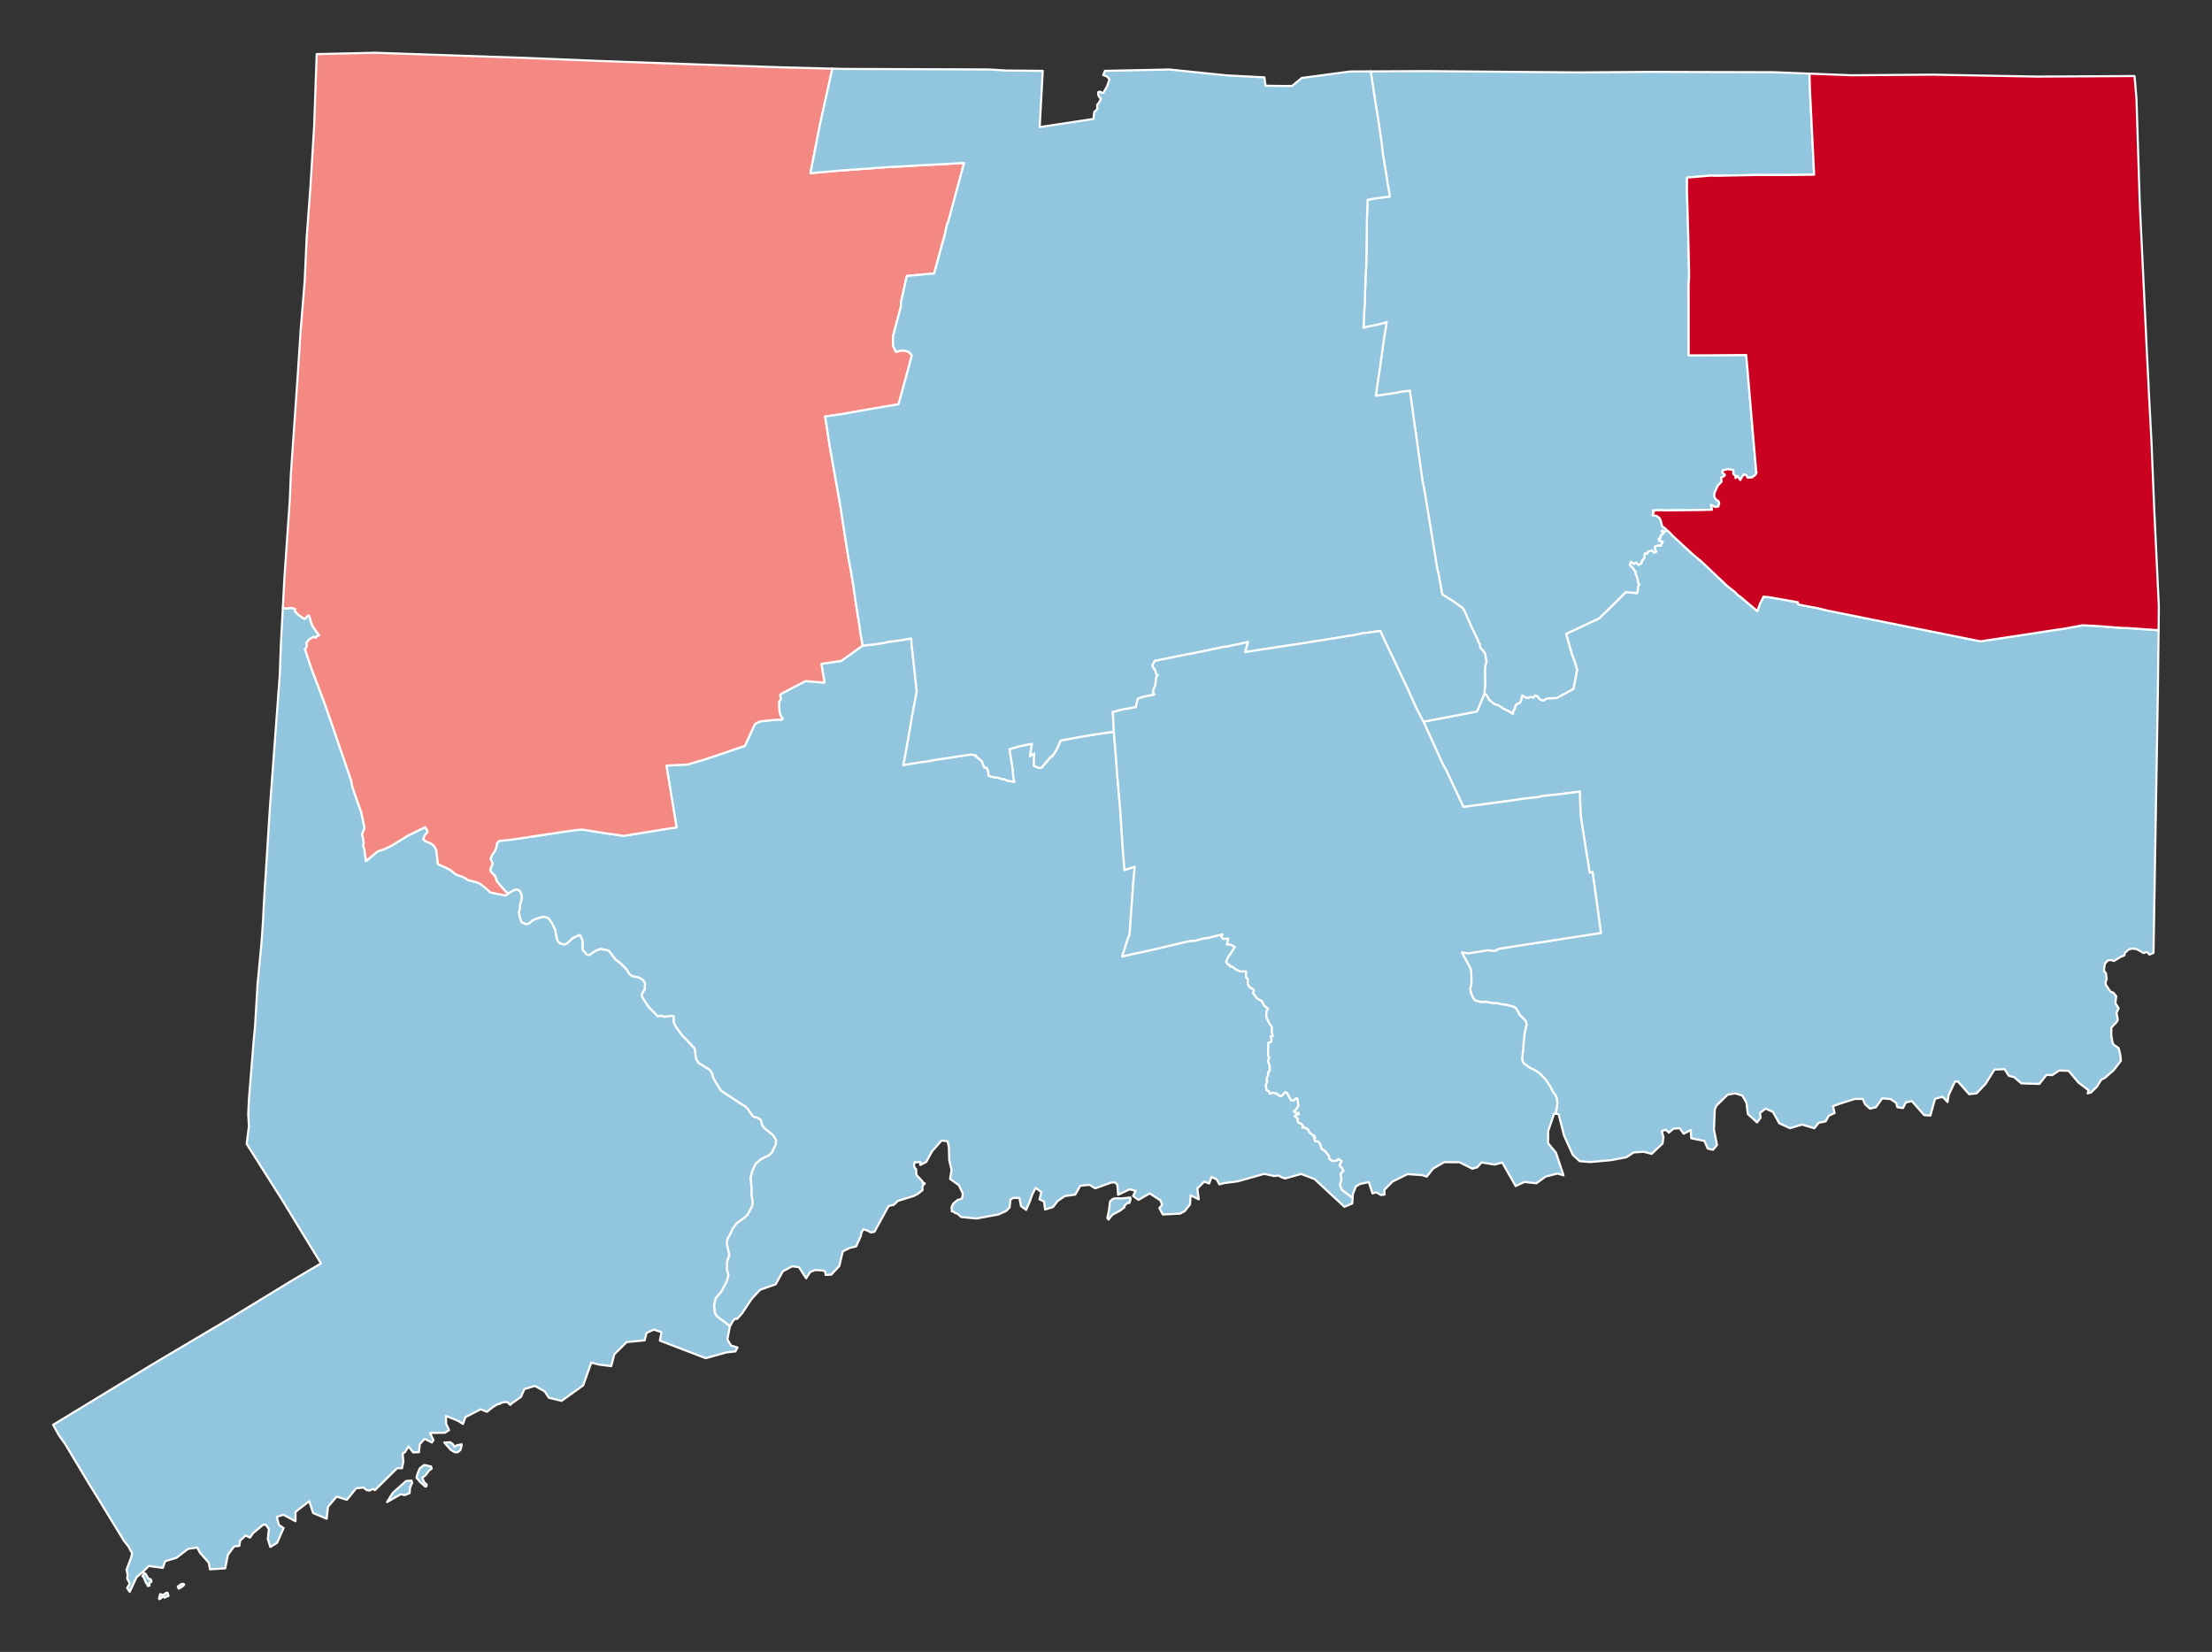 <?xml version="1.0" encoding="UTF-8" standalone="no"?>
<svg
   id="svg131"
   version="1.2"
   viewBox="0 0 2480 1852"
   width="209.973mm"
   height="156.803mm"
   sodipodi:docname="Connecticut County Flips 2016.svg"
   inkscape:version="1.2 (dc2aedaf03, 2022-05-15)"
   xmlns:inkscape="http://www.inkscape.org/namespaces/inkscape"
   xmlns:sodipodi="http://sodipodi.sourceforge.net/DTD/sodipodi-0.dtd"
   xmlns="http://www.w3.org/2000/svg"
   xmlns:svg="http://www.w3.org/2000/svg"
   xmlns:rdf="http://www.w3.org/1999/02/22-rdf-syntax-ns#"
   xmlns:cc="http://creativecommons.org/ns#"
   xmlns:dc="http://purl.org/dc/elements/1.1/">
  <rect x="0" y="0" width="2480" height="1852" fill="#333333" stroke="none"/>
  <sodipodi:namedview
     id="namedview2293"
     pagecolor="#ffffff"
     bordercolor="#000000"
     borderopacity="0.25"
     inkscape:showpageshadow="2"
     inkscape:pageopacity="0.0"
     inkscape:pagecheckerboard="0"
     inkscape:deskcolor="#d1d1d1"
     inkscape:document-units="mm"
     showgrid="false"
     inkscape:zoom="0.87236589"
     inkscape:cx="422.98765"
     inkscape:cy="296.32062"
     inkscape:window-width="1920"
     inkscape:window-height="991"
     inkscape:window-x="-9"
     inkscape:window-y="-9"
     inkscape:window-maximized="1"
     inkscape:current-layer="Map 1: cb_2017_us_county_500k" />
  <defs
     id="defs2" />
  <defs
     id="defs15" />
  <defs
     id="defs38" />
  <g
     stroke="black"
     fill-rule="evenodd"
     fill="none"
     id="Map 1: cb_2017_us_county_500k"
     stroke-linejoin="bevel"
     stroke-width="1"
     stroke-linecap="square"
     style="fill-opacity:1;fill:#7996e2">
    <path
       d="m 1021.57,715.83 -11.237,1.825 -15.125,2.112 -4.517,1.08 -8.765,1.367 -14.703,1.538 -24.097,17.151 -22.26,3.308 3.528,21.051 -19.617,-1.587 -1.678,-0.098 -17.23,8.905 -9.296,4.907 -1.99,1.538 0.897,4.98 -2.124,3.101 0.427,9.955 1.147,4.95 2.49,3.687 -0.708,1.099 -7.538,0.287 -16.559,1.703 -3.058,1.221 -3.168,1.819 -2.643,5.695 -1.941,4.083 -3.198,7.111 -3.558,7.654 -1.819,0.488 -5.682,2.002 -37.128,12.573 -1.385,0.391 -0.8,0.226 -17.206,5.072 -23.895,1.257 2.667,16.199 8.423,51.495 0.293,1.581 -18.103,2.832 -41.168,6.689 -3.223,-0.439 -1.416,-0.33 -14.276,-1.935 -27.429,-4.358 -8.905,0.751 -3.29,0.598 -2.686,0.226 -65.039,9.827 -13.379,1.331 -2.417,2.551 -0.848,5.182 -1.868,4.071 -2.911,4.211 -1.617,4.218 2.399,5.078 -2.387,5.835 -0.25,1.764 0.72,1.685 4.626,4.968 2.148,6.085 9.918,11.444 2.808,1.807 6.628,-3.784 2.765,-0.47 2.631,0.946 1.233,1.19 1.624,4.022 -0.055,4.633 -1.843,6.458 -0.025,3.809 -1.129,4.102 0.885,5.548 2.039,5.768 5.438,2.515 3.265,-1.227 4.218,-3.577 5.609,-2.112 6.018,-1.666 5.554,1.599 4.218,5.884 3.369,7.159 2.094,10.974 1.55,2.795 2.753,1.8 3.735,1.019 2.747,-0.861 7.007,-6.354 3.912,-2.008 3.314,-1.453 1.123,0.549 2.441,5.64 0.085,10.095 4.742,5.798 1.996,0.098 1.05,0.061 7.233,-4.828 3.9,-1.147 0.354,-0.781 6.854,1.172 3.198,0.806 7.825,10.187 5.066,3.601 7.495,7.666 2.203,4.205 3.668,2.911 7.928,1.758 4.517,2.74 2.087,3.717 -0.592,6.647 -2.673,4.218 -0.476,3.729 5.743,9.027 2.57,3.394 9.558,9.717 0.842,0.244 1.489,-0.824 5.963,1.202 6.464,-1.08 3.174,0.726 -0.195,6.012 2.179,4.834 7.477,10.504 4.157,4.041 9.778,10.467 1.764,11.841 2.582,4.37 12.103,7.41 1.843,2.094 1.379,2.582 0.836,3.729 2.454,4.688 6.262,10.187 1.227,0.964 21.906,14.496 4.419,2.557 2.82,2.832 5.231,7.623 1.74,1.343 3.918,0.971 3.796,2.405 1.611,6.311 2.826,3.394 9.186,7.41 3.442,5.499 -0.226,4.364 -4.236,9.259 -3.046,3.088 -5.121,2.521 -4.144,2.045 -3.259,2.673 -2.71,2.203 -3.754,7.959 -2.209,7.88 1.178,10.425 -0.092,8.423 1.379,8.899 -0.714,4.547 -4.694,8.722 -2.661,2.924 -9.961,7.367 -4.108,5.676 -3.155,6.647 -2.918,5.029 -0.72,3.247 0.134,3.4 2.606,11.322 -2.301,6.976 -0.098,1.129 -0.354,8.905 1.361,4.053 0.372,1.935 -1.593,6.207 -5.804,10.986 -1.074,1.483 -5.505,6.635 -0.745,1.709 -1.306,7.367 0.58,6.427 0.671,2.148 1.971,3.076 9.448,6.928 5.084,4.272 0.006,-0.025 2.673,-4.755 0.421,-0.751 1.416,-1.678 1.227,-1.44 2.197,0.403 3.101,-3.442 2.234,-2.49 4.578,-6.824 0.83,-1.251 2.637,-3.937 3.241,-4.846 1.16,-1.239 5.249,-5.609 2.161,-2.319 0.8,-0.861 0.543,-0.189 7.654,-2.679 0.806,-0.281 8.453,-2.966 7.904,-14.502 5.371,-2.893 5.243,-2.814 2.051,0.275 4.126,0.574 1.355,0.177 8.069,12.476 2.081,-3.278 0.616,-0.958 1.788,-2.832 5.621,-2.228 8.118,0.47 0.562,0.031 2.576,1.276 0.268,2.612 0.116,1.117 0.708,-0.036 5.652,-0.311 1.807,-1.929 0.647,-0.69 6.549,-6.976 1.935,-8.118 0.238,-1.019 1.721,-7.239 2.704,-1.367 2.533,-1.288 2.515,-1.27 6.244,-1.471 0.653,-0.159 0.317,-0.073 2.063,-4.535 3.375,-7.428 0.604,-3.839 1.489,-2.216 0.739,-1.111 0.067,-0.104 0.207,0.073 3.986,1.349 0.055,0.019 0.665,0.22 0.085,0.055 2.936,1.685 0.397,0.232 3.918,-0.861 5.017,-9.137 5.408,-9.833 5.426,-9.888 2.46,-0.58 3.442,-0.806 4.382,-4.321 14.136,-4.346 0.165,-0.049 2.142,-0.665 1.221,-0.378 2.997,-1.495 1.648,-0.824 4.962,-3.949 0.555,-0.44 -0.116,-2.167 -0.104,-1.477 0.793,-1.74 1.917,-2.002 -0.58,-0.568 -1.111,0.47 -0.598,-0.122 -0.012,-0.671 -0.098,-0.708 -0.092,-0.629 -4.736,-5.035 -1.8,-1.941 -0.427,-0.47 -0.214,-5.926 -0.01,-0.421 -1.788,-1.672 -0.165,-0.757 -0.519,-2.509 0.36,-1.129 0.079,-0.232 0.574,-1.819 1.508,0.458 4.59,-0.397 -0.092,3.351 5.457,-2.814 1.349,-0.696 0.293,-0.519 0.72,-1.331 5.457,-10.046 10.675,-12.055 6.677,0.83 0.36,1.526 1.129,4.968 0.379,14.606 0.177,0.757 2.441,10.248 -1.282,7.959 -0.348,2.148 9.808,7.013 1.385,2.924 0.22,0.47 2.911,6.073 -0.983,5.469 -2.539,0.977 -1.996,0.775 -0.513,-0.201 -0.861,1.117 -0.989,0.641 -0.336,0.22 -2.649,2.258 -1.972,4.419 0.378,1.147 0.025,3.113 2.216,0.366 1.593,1.52 0.617,0.159 2.02,0.543 4.175,3.729 17.133,1.678 0.531,-0.104 24.011,-4.425 1.917,-0.873 6.97,-3.143 3.638,-3.888 0.977,-8.777 1.984,-1.251 0.989,-0.623 7.013,-0.079 1.8,9.198 5.847,4.309 4.291,-10.168 2.57,-7.245 3.235,-6.305 0.488,-0.952 6.421,4.59 -0.708,2.838 -1.361,5.444 5.139,2.399 1.068,8.966 8.905,-2.783 5.335,-6.897 1.41,-0.952 6.58,-4.431 0.189,-0.025 0.25,-0.031 11.267,-1.611 5.463,-9.876 0.013,-0.031 10.394,-1.086 6.476,3.986 18.134,-6.58 3.711,-0.031 2.795,2.063 0.604,5.707 0.336,6.079 13.025,-6.177 4.846,1.214 1.843,0.47 -2.893,5.762 6.018,4.413 12.628,-7.233 12.25,7.953 1.581,5.09 -2.985,3.278 3.815,7.3 10.736,-0.525 7.745,-0.379 0.891,-0.049 1.581,-0.861 3.656,-1.978 0.238,-0.311 5.689,-7.184 0.152,-2.393 0.281,-4.419 0.22,-3.394 9.155,4.505 -1.599,-12.116 5.304,-5.334 2.399,-2.411 2.368,0.891 3.192,1.208 0.299,-0.842 2.258,-6.415 4.266,1.923 1.422,0.635 3.229,5.67 4.748,-1.251 0.848,-0.226 15.015,-1.91 12.402,-3.497 14.801,-4.181 2.063,-0.592 0.348,-0.098 8.417,1.807 2.948,0.623 0.171,-0.019 4.559,-0.561 3.546,2.002 3.87,1.288 8.618,-2.423 7.056,-1.978 2.24,-0.629 14.96,5.688 0.079,0.067 0.58,0.543 29.212,27.075 3.668,3.412 8.746,-3.638 0.458,-6.348 -11.707,-8.789 -1.74,-3.54 -0.549,-2.948 1.538,-4.987 -0.885,-6.799 3.253,-3.424 -2.374,-3.668 -2.209,-2.313 2.466,-4.755 -3.577,-2.429 -2.71,2.087 -4.755,0.013 -2.722,-2.222 -0.269,-2.759 -4.578,-6.116 -3.436,-1.91 -0.873,-1.318 0.122,-0.769 -1.379,-3.87 -2.393,-2.869 -3.155,-0.36 -0.83,-2.185 1.001,-1.422 -2.173,-1.471 1.264,-0.72 -3.369,-1.868 -3.088,-2.795 -0.488,-2.429 -4.352,-2.521 -2.368,0.189 0.83,-1.679 -1.697,-2.338 -3.803,-1.52 -0.708,-2.917 0.598,-1.141 -3.589,-2.96 2.429,-2.02 2.063,-0.019 -0.415,-2.1 -2.258,0.873 -2.899,-2.283 1.953,-1.495 2.997,-4.199 -0.61,-7.05 -0.806,-1.996 -1.135,-0.171 -2.545,2.716 -2.881,-0.159 -1.318,-2.081 -3.528,-6.396 -1.819,-0.787 -4.352,4.449 -2.106,-0.244 -3.339,-2.618 -4.187,-0.879 -3.491,1.123 -0.708,-2.771 -2.856,-1.19 -0.732,-5.853 1.617,-4.279 -0.989,-1.263 2.039,-6.274 -0.037,-2.502 1.807,-1.349 -0.268,-6.244 -1.807,-5.048 1.465,-3.43 -1.3,-2.429 0.061,-5.457 0.324,-8.868 3.027,-1.147 0.458,-3.229 -1.001,-2.887 2.454,-0.44 -1.404,-5.048 0.439,-4.84 -3.308,-4.81 -3.095,-6.897 0.159,-5.865 1.807,-2.899 -4.547,-4.108 -2.46,-4.7 -5.457,-3.088 -4.26,-5.743 1.05,-3.143 -1.538,-1.758 -3.357,-1.66 -2.24,-3.796 0.238,-5.438 -2.057,-1.886 -0.128,-6.787 -6.677,0.049 -4.7,-2.258 -4.218,-3.308 -2.197,0.116 -0.659,-1.965 -2.209,-0.604 -0.659,-1.685 -0.922,-1.172 2.026,-4.688 4.34,-6.207 3.412,-5.719 -5.511,-2.917 -3.339,0.263 1.428,-6.72 -3.095,0.22 -2.57,0.214 -1.898,-2.173 1.056,-3.027 -16.009,4.077 -5.176,0.58 -9.308,2.612 -4.791,0.079 -9.595,2.026 -21.637,5.237 -14.966,3.43 -21.143,4.59 -9.894,2.295 7.025,-21.442 1.343,-2.917 4.059,-56.696 0.037,-0.47 1.703,-19.128 -11.475,3.741 -1.898,-23.615 -3.18,-47.907 -0.238,-2.222 -2.191,-25.281 -0.159,-3.29 -0.354,-1.904 -1.318,-18.927 -2.606,-31.921 -19,2.655 -14.459,2.38 -26.148,4.779 -4.797,10.565 -4.816,7.489 -0.873,-0.464 -11.084,13.013 -2.557,0.183 -4.755,-1.91 -1.221,-0.806 0.397,-13.611 -4.724,3.113 2.338,-13.953 -15.302,3.18 -10.077,2.93 3.558,22.632 0.769,9.607 1.251,4.388 -6.928,-0.977 -3.51,-1.538 -0.708,-0.598 -1.679,0.232 -6.201,-1.904 -3.387,-0.165 -6.427,-1.801 -0.537,-5.273 -1.593,-3.711 -2.93,-0.531 -2.527,-6.921 -7.129,-5.786 0.641,-0.653 -5.64,-1.032 -23.486,3.485 -0.317,0.061 -14.807,2.209 -13.062,2.466 -2.6,0.061 -21.661,3.51 1.001,-4.511 3.43,-18.726 5.377,-31.567 5.066,-26.776 0.14,-1.111 -1.727,-16.028 -4.04,-36.597 z m 245.63,626.655 -9.021,1.032 -8.527,-0.055 -2.069,0.745 -3.033,2.679 -1.013,8.722 -1.99,9.937 1.343,1.77 0.818,-1.27 3.058,-3.741 1.801,-1.227 7.05,-3.699 5.115,-3.949 0.202,-2.039 3.149,-2.698 2.234,-0.11 1.141,-3.918 z"
       style="font-style:normal;font-weight:400;font-size:32.812px;font-family:'MS Shell Dlg 2';fill:#92c5de;fill-opacity:1;stroke:#ffffff;stroke-width:2.361;stroke-linecap:square;stroke-linejoin:round;stroke-opacity:1"
       id="New_Haven" />
    <path
       d="m 317.113,681.082 -2.203,41.37 -1.282,34.705 -5.774,77.844 -2.094,28.156 -3.265,43.964 -0.708,11.243 -0.305,4.913 -1.886,29.974 -0.012,0.22 -1.923,30.591 -0.11,1.172 -0.006,0.14 -0.11,1.331 -0.146,1.862 v 0.836 l -0.122,0.812 -0.488,8.466 -0.665,11.615 -0.586,10.266 -0.11,2.35 -0.037,0.757 -0.012,0.33 -0.116,3.198 -0.104,2.789 v 0.013 l -1.117,16.583 -0.165,2.246 -0.214,2.911 -0.238,3.265 -0.256,3.223 -4.315,45.197 -0.067,1.16 -1.44,24.371 -0.073,1.306 -1.215,20.52 -0.012,0.214 -0.238,2.478 -0.128,1.306 -1.245,12.805 -0.635,7.867 -4.15,51.135 -0.476,5.908 -0.757,16.785 0.769,13.495 -0.153,1.208 -1.093,8.612 -1.263,9.9 3.43,5.414 9.277,14.655 18.756,29.608 8.27,13.043 1.166,1.911 18.158,29.706 24.231,39.612 -2.692,1.587 -13.489,7.959 -9.802,5.78 -6.409,3.778 -0.366,0.22 -4.016,2.46 -2.264,1.385 -26.166,15.973 -22.839,13.947 -12.378,7.544 -0.226,0.14 -26.007,15.436 -1.569,0.928 -11.78,6.989 -21.222,12.579 -17.676,10.48 -4.089,2.417 -2.234,1.337 -6.989,4.193 -25.537,15.558 -9.723,5.92 -33.752,20.538 -0.067,0.043 -38.983,23.706 6.329,11.517 6.952,9.735 13.062,21.759 14.496,24.152 5.811,9.357 2.856,4.584 8.783,14.447 5.115,8.356 0.012,0.031 4.309,7.043 2.161,3.54 4.584,7.489 0.201,0.33 4.742,7.758 2.759,3.479 2.124,2.667 3.125,5.786 0.549,0.751 0.409,0.568 0.098,0.122 0.012,0.641 -0.555,2.576 -0.464,2.161 -2.295,6.049 -0.726,1.898 -0.006,0.019 -2.161,5.688 1.16,5.365 -0.244,2.673 -0.171,1.917 2.942,5.548 -3.009,4.858 2.515,3.906 0.342,0.543 0.623,-1.343 3.833,-8.203 2.283,-4.901 0.861,-1.831 2.93,-2.588 6.317,-5.554 1.703,-1.691 1.544,-1.532 1.385,-1.367 15.692,2.148 2.643,-7.538 6.702,-2.008 5.847,-1.74 13.226,-10.101 8.844,-1.312 1.282,-0.189 3.064,5.798 6.775,7.727 0.012,0.019 0.049,0.049 3.052,3.479 1.392,7.397 17.053,-1.111 2.966,-15.051 4.578,-6.226 2.429,-3.32 5.884,-0.568 0.903,-5.859 4.382,-4.157 1.691,-1.599 4.974,2.356 3.18,-4.779 6.067,-5.115 1.349,-1.129 2.625,-2.222 1.63,-1.367 1.135,0.146 1.996,0.263 3.18,4.688 -1.215,11.102 2.38,7.568 0.433,1.367 7.605,-4.688 0.366,-0.818 2.094,-4.779 2.283,-5.188 2.509,-5.713 -0.476,-0.33 -4.211,-2.93 -0.592,-0.409 -1.862,-7.221 -0.458,-1.776 0.11,-0.043 2.087,-0.641 5.249,-1.617 0.037,0.019 13.489,7.239 0.013,-10.455 12.512,-9.814 2.863,-2.24 2.106,6.396 2.264,6.897 15.192,6.427 1.489,-13.446 9.705,-11.401 11.432,3.571 10.15,-12.457 0.336,-0.409 4.504,-0.482 3.668,-0.391 3.497,2.863 3.296,0.568 3.784,-1.91 2.222,1.434 13.794,-13.629 11.108,-10.98 h 5.53 l 1.453,-7.257 -0.763,-9.119 2.716,-1.849 3.723,-5.914 0.147,-0.244 5.243,6.677 6.409,-0.299 0.751,-6.915 0.232,-2.112 5.42,-5.896 4.993,2.49 3.223,1.611 1.636,-2.679 -3.796,-8.008 16.644,-0.263 4.657,-2.899 -3.204,-6.952 -0.067,-1.91 -0.232,-7.086 13.684,5.505 5.402,3.522 2.838,-7.721 3.833,-1.959 13.232,-6.775 6.537,2.649 0.14,0.049 0.366,0.152 2.502,-2.002 4.462,-3.571 5.011,-2.978 1.636,-0.159 0.305,-0.031 1.984,-1.318 2.704,-0.671 2.24,-0.268 2.893,0.482 0.58,1.166 1.465,1.3 0.61,0.232 0.72,-1.141 2.289,-1.648 0.836,-0.58 5.688,-3.986 2.142,-1.501 2.277,-5.145 0.201,-0.452 0.085,-0.183 1.337,-3.027 11.749,-3.577 0.543,0.299 10.547,5.926 4.401,6.976 6.909,1.721 7.513,1.868 23.761,-17.059 0.439,-0.311 5.75,-16.125 2.881,-8.063 0.336,-0.94 0.171,-0.482 0.263,0.073 8.02,2.167 8.234,1.038 5.817,0.732 3.43,-13.184 13.843,-13.757 20.148,-1.978 1.91,-7.166 0.305,-1.147 3.113,-1.44 0.268,-0.122 4.663,-2.148 2.356,0.763 6.311,2.045 -1.801,9.515 9.064,3.479 33.008,12.665 9.326,3.577 20.929,-5.847 2.551,-0.708 9.827,-1.032 2.344,-4.425 -7.288,-2.228 -4.077,-6.726 2.814,-14.673 -5.084,-4.272 -9.448,-6.928 -1.971,-3.076 -0.671,-2.148 -0.58,-6.427 1.306,-7.367 0.745,-1.709 5.505,-6.641 1.074,-1.477 5.804,-10.986 1.593,-6.207 -0.372,-1.935 -1.361,-4.053 0.354,-8.905 0.104,-1.129 2.295,-6.976 -2.606,-11.322 -0.134,-3.4 0.72,-3.247 2.918,-5.029 3.155,-6.647 4.108,-5.676 9.961,-7.367 2.667,-2.924 4.688,-8.722 0.714,-4.547 -1.379,-8.899 0.092,-8.423 -1.178,-10.431 2.209,-7.874 3.76,-7.959 2.704,-2.209 3.259,-2.667 4.15,-2.051 5.115,-2.515 3.046,-3.088 4.236,-9.259 0.226,-4.364 -3.442,-5.499 -9.186,-7.41 -2.826,-3.394 -1.611,-6.311 -3.796,-2.405 -3.918,-0.971 -1.74,-1.343 -5.231,-7.623 -2.82,-2.832 -4.419,-2.557 -21.906,-14.496 -1.227,-0.964 -6.262,-10.187 -2.454,-4.688 -0.836,-3.729 -1.379,-2.582 -1.843,-2.1 -12.103,-7.404 -2.582,-4.37 -1.764,-11.841 -9.778,-10.467 -4.157,-4.041 -7.477,-10.504 -2.179,-4.834 0.195,-6.012 -3.174,-0.726 -6.464,1.08 -5.963,-1.202 -1.489,0.818 -0.842,-0.238 -9.558,-9.717 -2.57,-3.394 -5.743,-9.027 0.476,-3.729 2.673,-4.218 0.592,-6.647 -2.087,-3.717 -4.517,-2.74 -7.928,-1.758 -3.668,-2.911 -2.203,-4.205 -7.495,-7.672 -5.066,-3.595 -7.825,-10.187 -3.198,-0.812 -6.854,-1.166 -0.354,0.781 -3.9,1.147 -7.233,4.828 -1.05,-0.061 -1.996,-0.098 -4.742,-5.798 -0.085,-10.095 -2.441,-5.64 -1.123,-0.549 -3.314,1.453 -3.912,2.008 -7.007,6.354 -2.747,0.861 -3.729,-1.019 -2.759,-1.8 -1.544,-2.795 -2.1,-10.974 -3.363,-7.159 -4.224,-5.884 -5.554,-1.605 -6.018,1.672 -5.609,2.112 -4.211,3.577 -3.271,1.227 -5.438,-2.515 -2.039,-5.768 -0.885,-5.548 1.129,-4.102 0.025,-3.809 1.843,-6.458 0.055,-4.633 -1.624,-4.022 -1.233,-1.19 -2.631,-0.946 -2.765,0.47 -6.628,3.784 -2.917,2.271 -16.943,-3.375 -5.951,-5.2 -6.104,-4.797 -4.144,-1.617 -9.259,-2.258 -3.644,-2.74 -10.004,-3.723 -6.39,-5.157 -13.599,-6.329 -1.837,-15.875 -2.679,-4.694 -3.656,-2.753 -6.213,-2.588 -1.825,-2.106 1.337,-4.211 3.046,-3.076 -0.128,-2.435 -2.313,-3.723 -19.122,9.399 -14.471,8.917 -3.851,2.441 -9.43,4.364 -6.451,2.106 -10.632,8.85 -2.399,2.002 -0.97,-6.989 -0.977,-7.104 -1.221,-2.917 0.61,-3.4 -1.215,-8.099 -0.855,-0.97 3.046,-7.452 -2.826,-13.739 -1.025,-4.34 -5.634,-15.936 -4.205,-12.305 -1.392,-7.3 -22.894,-66.663 -7.031,-20.184 -14.917,-39.38 -6.946,-21.137 1.178,-0.525 1.05,-3.119 -0.464,-3.131 3.156,-3.833 4.547,-2.783 2.374,1.245 1.636,-2.277 2.478,-0.61 -6.836,-9.479 -1.904,-4.431 -2.521,-8.27 -1.086,-0.159 -3.754,3.76 -0.995,-0.263 -6.293,-4.413 -3.613,-3.656 0.006,-2.875 -4.193,-1.129 -6.854,0.861 z m 187.763,935.841 -6.775,0.238 7.367,8.374 4.443,2.6 3.033,0.073 3.156,-2.454 1.05,-3.485 0.58,-3.027 -3.857,0.696 -2.332,0.702 -1.868,1.52 -1.758,-2.911 z m -29.309,25.397 -5.023,3.955 -2.338,5.591 -1.282,4.779 4.205,4.889 5.615,5.115 1.288,-0.232 0.464,-2.216 -2.686,-2.087 -2.46,-5.243 4.089,-3.265 3.387,-4.767 0.372,-0.281 2.783,-2.051 -0.708,-2.447 -2.173,-0.488 z m -14.252,17.584 -6.079,0.47 -14.844,13.269 -6.464,10.315 15.466,-8.801 4.248,1.025 5.573,-2.185 0.58,-6.299 2.338,-5.469 z m -299.86,103.528 -0.244,1.111 -1.581,2.6 1.276,0.641 2.6,6.494 1.453,1.599 0.714,2.234 2.057,-0.494 -0.439,-2.899 2.521,-1.398 -0.25,-1.697 -0.94,-1.373 -1.093,0.104 -1.379,-0.989 -3.076,-5.182 z m 42.371,12.25 -2.179,1.245 -2.295,1.819 1.025,2.289 3.558,-2.045 1.721,-1.483 0.818,-1.19 -0.934,-0.635 z m -17.242,9.82 -3.54,2.661 -3.479,-0.971 -1.349,4.748 0.604,0.922 1.367,-0.879 1.385,-1.294 1.263,-0.677 2.063,1.129 1.868,-1.502 0.995,0.152 1.147,-0.677 -1.038,-3.394 z"
       style="font-style:normal;font-weight:400;font-size:32.812px;font-family:'MS Shell Dlg 2';fill:#92c5de;fill-opacity:1;stroke:#ffffff;stroke-width:2.361;stroke-linecap:square;stroke-linejoin:round;stroke-opacity:1"
       id="Fairfield" />
    <path
       fill-rule="evenodd"
       d="m 1595.88,809.094 45.969,-8.738 14.114,-2.769 8.126,-19.504 2.299,0.389 3.009,5.694 5.877,5.05 4.868,1.383 4.858,3.403 0.23,0.158 7.427,3.585 3.568,2.537 0.32,-3.451 1.779,-2.104 0.38,-2.825 1.809,-2.707 3.518,-1.291 1.21,-2.386 1.329,-5.885 4.998,2.923 4.298,-1.209 3.169,0.643 1.799,-2.255 2.599,0.566 3.338,4.022 3.698,1.049 3.308,-2.057 1.03,-0.342 10.595,-0.437 18.662,-10.303 4.098,-21.271 -3.179,-10.538 -2.769,-7.255 -6.347,-22.607 36.944,-17.277 15.773,-15.297 14.204,-14.232 12.464,1.199 1.06,-4.142 -0.02,-3.093 1.599,-2.741 -1.359,-1.236 -0.81,-5.636 -2.179,-5.165 0.23,-1.576 -3.418,-4.672 -3.209,-3.303 0.65,-2.496 0.72,-1.164 3.398,2.35 2.409,-1.55 2.779,2.748 0.97,-0.366 2.199,-1.556 0.42,-2.317 2.729,-3.413 0.6,-5.354 2.809,0.298 0.82,-2.198 4.398,-1.207 2.559,2.27 2.369,-0.963 -1.619,-2.523 0.08,-3.405 4.598,-1.33 1.789,0.607 2.319,-4.583 -3.988,-0.595 -0.5,-2.972 1.359,0.79 1,-4.36 2.929,-2.148 -2.099,-2.606 1,-0.828 1.579,1.8 3.978,-1.565 2.049,1.713 3.558,3.882 21.91,20.255 3.179,2.662 3.678,3.083 0.51,0.423 3.608,3.022 11.535,10.952 16.922,16.105 8.396,6.537 3.458,3.534 2.619,1.805 19.411,16.308 0.08,-0.279 2.889,-7.927 2.469,-4.824 1.379,-3.089 6.117,0.476 32.595,5.801 0.26,2.373 11.905,2.437 7.896,1.373 13.554,3.23 36.993,7.469 37.593,7.524 19.861,3.992 40.222,8.09 8.146,1.629 24.719,4.977 3.708,0.703 18.662,-2.825 33.325,-5.063 29.867,-4.617 0.18,-0.027 11.835,-1.676 20.111,-3.746 13.234,0.529 32.795,2.526 3.219,-0.093 36.274,2.507 -0.11,8.86 -0.73,60.839 v 0.094 l -0.67,40.327 -0.7,42.458 -0.52,30.745 -0.57,34.111 -0.83,49.672 -0.3,17.985 -0.59,35.134 -0.14,8.416 -0.29,17.392 -0.26,15.373 v 0.33 l -4.548,1.959 -2.789,-2.999 -3.798,1.289 -7.497,-4.288 -4.898,-0.76 -4.158,0.96 -4.258,3.668 -0.8,3.139 -4.028,1.529 -7.487,4.588 -3.398,-0.98 -3.369,0.23 -3.498,3.728 -0.27,1.829 -0.72,4.708 0.3,2.219 1.899,1.939 0.82,6.487 -1.269,3.828 0.13,1.699 0.05,0.76 4.388,6.737 0.58,0.89 3.648,1.619 3.179,3.838 -0.37,3.059 -0.57,4.708 2.379,3.758 1.259,2.009 -0.8,1.709 -1.599,3.428 0.81,4.298 0.62,3.329 -0.46,1.069 -0.12,0.26 -0.46,1.05 -2.929,3.099 -0.77,0.81 -2.449,2.589 -0.05,2.909 -0.01,0.66 -0.08,5.108 1.489,8.136 1.339,2.469 5.438,3.588 1.839,7.507 0.76,6.827 -1.479,1.919 -6.607,8.596 -10.235,8.966 -3.688,1.659 -4.998,8.086 -6.647,6.397 -3.718,0.94 1.089,-3.509 -11.325,-8.576 -10.965,-13.114 -5.927,-0.24 -4.798,-0.2 -7.677,5.218 -1.219,-0.06 -5.258,-0.25 -7.996,10.135 -5.428,-0.15 -14.793,-0.44 -7.956,-6.937 -6.177,-1.609 -4.538,-7.397 -1.559,0.07 -9.876,0.38 -10.085,16.183 -7.477,7.856 -2.499,2.629 -8.316,0.95 -12.664,-14.293 -1.01,0.07 -2.339,0.18 -7.037,15.153 -1.199,7.667 -5.577,-5.877 -7.756,2.059 -0.7,0.18 -3.429,12.514 -1.729,6.277 -0.67,-0.04 -5.617,-0.37 -0.67,-0.04 -0.91,-1.03 -10.835,-12.354 -2.009,-2.289 -6.817,1.409 -3.279,6.387 -6.217,-1.03 -1.429,-4.918 -6.267,-4.148 -9.286,-0.89 -6.727,9.496 -0.38,0.54 -6.657,1.539 -5.588,-4.988 -2.419,-5.877 -8.726,-0.04 -9.596,3.009 -7.877,2.469 -3.469,1.299 -3.778,1.419 1.759,7.637 -6.477,2.989 -3.189,5.797 -0.29,0.53 -7.816,1.589 -4.848,6.167 -13.764,-4.098 -2.989,0.88 -10.605,3.119 -12.075,-5.518 -7.057,-12.764 -7.766,-3.468 -0.41,-0.18 -6.357,4.808 0.7,5.398 -3.998,5.258 -10.275,-9.386 -1.659,-12.934 -4.428,-7.537 -0.2,-0.34 -7.966,-2.319 -8.406,1.409 -0.59,0.59 -11.945,11.735 -1.899,4.078 -0.5,12.704 -0.04,0.8 -0.34,8.566 -0.03,0.78 3.438,17.162 -4.458,5.378 -5.987,-1.339 -3.698,-8.536 -10.915,-2.239 -3.888,-0.79 -0.31,-6.367 -0.04,-0.91 -0.1,-1.939 -7.926,4.118 -4.618,-6.157 -6.887,0.51 -5.168,4.418 -3.358,-3.229 -0.79,0.25 -3.289,1.069 -0.46,0.14 1.779,6.837 -0.9,7.117 -12.264,11.615 -8.976,-2.319 -11.195,0.74 -2.679,1.769 -5.447,3.608 -17.212,3.268 -23.13,2.129 -12.025,-0.95 -1.609,-1.469 -0.48,-0.44 -5.697,-5.218 -9.806,-21.71 -6.097,-23.929 -3.148,-0.52 1.809,-11.755 -0.64,-4.818 -1.519,-4.368 -2.629,-3.009 -2.669,-5.588 -5.548,-8.516 -5.747,-6.097 -4.398,-3.409 -3.798,-1.999 -3.698,-1.729 -6.797,-4.838 -1.359,-2.459 -0.79,-2.829 1.109,-9.995 1.089,-13.894 1.06,-7.487 1.769,-6.837 -0.24,-1.949 -1.149,-2.819 -6.907,-6.967 -1.249,-3.019 -2.779,-4.358 -2.879,-1.369 -9.436,-2.309 -2.869,-0.15 -5.847,-1.369 -3.988,0.21 -7.896,-1.659 -5.438,0.35 -6.687,-1.809 -2.259,-2.209 -2.809,-6.577 -0.76,-4.548 0.78,-3.288 0.49,-1.909 0.06,-8.516 -0.52,-7.147 -0.78,-2.279 -9.476,-17.592 7.447,1.06 22.07,-3.498 5.258,0.72 2.619,0.04 3.918,-2.209 16.633,-2.699 98.066,-15.143 -9.376,-68.129 -3.299,0.559 -8.716,-55.181 -1.429,-9.538 -0.89,-26.121 -25.729,3.281 -0.51,-0.057 -16.523,1.849 -3.708,1.045 -15.673,1.656 -10.365,1.592 -57.994,7.835 -5.448,-11.771 -14.234,-30.279 -3.099,-5.281 -22.02,-48.303"
       vector-effect="none"
       id="New_London"
       style="font-style:normal;font-weight:400;font-size:32.812px;font-family:'MS Shell Dlg 2';fill:#92c5de;fill-opacity:1;stroke:#ffffff;stroke-width:2.361;stroke-linecap:square;stroke-linejoin:round;stroke-opacity:1" />
    <path
       fill-rule="evenodd"
       d="m 317.466,674.398 1.44,-27.088 0.239,-3.451 0.738,-10.651 5.007,-72.344 0.018,-0.435 0.449,-10.867 0.724,-17.55 3.684,-53.105 3.622,-52.247 0.019,-0.206 0.059,-0.624 3.63,-55.789 1.312,-15.968 0.001,-0.01 1.773,-21.584 1.411,-17.19 2.14,-47.381 0.046,-1.026 3.716,-50.167 0.622,-8.402 4.107,-67.363 1.712,-48.546 1.118,-31.75 61.075,-1.407 4.762,-0.111 8.025,0.28 103.451,3.558 15.462,0.523 2.543,0.086 35.392,1.189 2.307,0.077 1.598,0.069 72.167,2.979 0.488,0.02 2.299,0.094 1.52,0.107 69.679,2.479 54.187,1.897 89.401,3.071 0.041,0.001 53.757,1.385 -13.941,62.892 -10.637,54.32 34.015,-3.019 52.753,-3.788 85.484,-4.649 -17.972,66.754 -0.87,1.033 -3.508,15.683 -0.84,2.436 -10.315,37.977 -30.616,2.765 -3.838,16.842 -2.699,12.299 -0.17,5.198 -8.678,32.684 -0.199,8.803 0.255,2.872 3.02,6.438 5.643,-1.538 5.188,0.269 3.818,1.5 3.169,3.617 -3.628,13.912 -11.255,40.989 -42.537,7.265 -18.666,3.426 -21.067,3.08 5.281,34.109 0.61,3.395 11.123,62.467 5.441,35.677 0.501,3.076 3.377,20.886 2.879,15.335 2.713,16.568 2.388,16.691 0.238,1.376 2.066,13.431 2.246,13.529 0.376,4.335 2.874,15.864 -24.099,17.151 -22.258,3.308 3.524,21.056 -19.613,-1.592 -1.677,-0.095 -17.233,8.902 -9.295,4.911 -1.989,1.539 0.895,4.977 -2.12,3.103 0.422,9.958 1.149,4.95 2.489,3.684 -0.709,1.1 -7.538,0.284 -16.554,1.703 -3.062,1.224 -3.166,1.819 -2.642,5.693 -1.943,4.083 -3.198,7.109 -3.556,7.652 -1.823,0.493 -5.68,1.997 -37.127,12.576 -1.384,0.39 -0.799,0.227 -17.21,5.069 -23.893,1.262 2.668,16.199 8.423,51.494 0.295,1.578 -18.108,2.835 -41.168,6.688 -3.22,-0.44 -1.42,-0.327 -14.273,-1.938 -27.433,-4.357 -8.901,0.754 -3.294,0.596 -2.686,0.225 -65.036,9.827 -13.383,1.329 -2.414,2.553 -0.851,5.184 -1.866,4.072 -2.911,4.21 -1.619,4.218 2.403,5.077 -2.39,5.834 -0.252,1.762 0.723,1.684 4.625,4.971 2.152,6.084 9.918,11.445 2.809,1.809 -2.921,2.269 -16.94,-3.378 -5.953,-5.198 -6.103,-4.798 -4.144,-1.619 -9.261,-2.254 -3.641,-2.744 -10.007,-3.722 -6.388,-5.159 -13.597,-6.327 -1.837,-15.874 -2.682,-4.696 -3.655,-2.752 -6.211,-2.588 -1.828,-2.105 1.337,-4.212 3.043,-3.08 -0.123,-2.43 -2.315,-3.724 -19.12,9.397 -14.473,8.916 -3.852,2.445 -9.428,4.363 -6.454,2.106 -10.634,8.852 -2.398,2 -0.967,-6.991 -0.981,-7.102 -1.217,-2.916 0.61,-3.401 -1.217,-8.099 -0.852,-0.972 3.045,-7.452 -2.823,-13.737 -1.027,-4.341 -5.637,-15.939 -4.2,-12.302 -1.392,-7.303 -22.899,-66.662 -7.027,-20.184 -14.916,-39.381 -6.95,-21.135 1.178,-0.526 1.049,-3.118 -0.463,-3.133 3.158,-3.83 4.543,-2.784 2.375,1.242 1.637,-2.275 2.482,-0.61 -6.84,-9.478 -1.903,-4.434 -2.521,-8.27 -1.089,-0.157 -3.754,3.758 -0.992,-0.261 -6.294,-4.411 -3.614,-3.657 0.01,-2.873 -4.197,-1.131 -6.853,0.86 -2.694,-1.25 0.356,-6.685"
       vector-effect="none"
       id="Litchfield"
       style="font-style:normal;font-weight:400;font-size:32.812px;font-family:'MS Shell Dlg 2';fill:#f48882;fill-opacity:1;stroke:#ffffff;stroke-width:2.361;stroke-linecap:square;stroke-linejoin:round;stroke-opacity:1" />
    <path
       fill-rule="evenodd"
       d="m 1529.679,346.385 0.43,-6.068 0.9,-30.447 0.73,-11.424 0.45,-27.82 0.34,-25.824 0.76,-20.811 9.416,-1.71 15.473,-1.941 -8.007,-49.18 -0.64,-5.984 -0.43,-4.263 -4.538,-30.742 -0.88,-5.267 -1.919,-11.475 -0.71,-4.711 -3.498,-23.72 -0.74,-4.987 59.303,-0.289 0.52,-0.003 1.689,-0.009 1.949,-0.01 18.352,0.171 53.246,0.477 36.783,0.315 54.595,0.445 0.67,0.005 4.978,0.039 56.175,-0.39 25.529,-0.187 9.956,0.032 43.75,0.13 7.557,0.021 58.904,0.143 8.286,0.018 9.086,0.019 0.03,10e-5 40.532,1.595 0.63,19.596 4.058,82.222 0.52,11.484 -29.517,0.377 -33.895,-0.039 -47.179,0.911 -5.588,-0.213 -26.218,2.236 -0.15,14.277 1.409,49.722 0.97,41.87 -0.08,7.709 -0.46,5.837 0.03,19.712 0.05,60.147 21.12,-0.061 37.893,-0.286 3.648,-0.02 1.829,-0.075 1.849,20.541 -0.01,0.305 5.628,66.157 3.808,44.411 0.49,0.362 -1.549,2.756 -3.818,2.777 -4.918,0.265 -1.19,-2.744 -3.259,-0.806 -3.748,6.151 -3.069,-4.36 -2.189,2.18 -0.14,-2.557 -2.389,-1.945 0.08,-4.397 -6.477,-1.121 -2.349,0.739 -2.219,0.443 -0.82,0.41 -0.37,2.338 2.579,2.219 0.2,0.704 -1.109,1.154 -3.308,1.85 0.82,3.992 -4.558,5.018 -3.598,8.081 v 4.182 l 2.099,3.629 1.819,0.376 1.509,2.426 -0.93,4.229 -3.468,0.765 -4.828,-2.326 1.03,5.285 -13.844,0.414 -8.376,0.114 -13.234,0.115 -18.032,0.118 -3.508,-0.198 -9.166,0.274 0.71,1.838 -1.06,3.482 4.218,0.683 3.588,2.489 1.639,3.891 1.25,5.398 1.839,1.109 3.998,3.601 -3.978,1.565 -1.579,-1.8 -1,0.828 2.099,2.606 -2.929,2.148 -1,4.36 -1.359,-0.79 0.5,2.972 3.988,0.595 -2.319,4.583 -1.789,-0.607 -4.598,1.33 -0.08,3.405 1.619,2.523 -2.369,0.963 -2.559,-2.27 -4.398,1.207 -0.82,2.198 -2.809,-0.298 -0.6,5.354 -2.729,3.413 -0.42,2.317 -2.199,1.556 -0.97,0.366 -2.779,-2.748 -2.409,1.55 -3.398,-2.35 -0.72,1.164 -0.65,2.496 3.209,3.303 3.418,4.672 -0.23,1.576 2.179,5.165 0.81,5.636 1.359,1.236 -1.599,2.741 0.02,3.093 -1.06,4.142 -12.464,-1.199 -14.204,14.232 -15.773,15.297 -36.944,17.277 6.347,22.607 2.769,7.255 3.179,10.538 -4.098,21.271 -18.662,10.303 -10.595,0.437 -1.03,0.342 -3.308,2.057 -3.698,-1.049 -3.338,-4.022 -2.599,-0.566 -1.799,2.255 -3.169,-0.643 -4.298,1.209 -4.998,-2.923 -1.329,5.885 -1.21,2.386 -3.518,1.291 -1.809,2.707 -0.38,2.825 -1.779,2.104 -0.32,3.451 -3.568,-2.537 -7.427,-3.585 -0.23,-0.158 -4.858,-3.403 -4.868,-1.383 -5.877,-5.05 -3.009,-5.694 -2.299,-0.389 0.96,-9.755 -0.23,-18.549 0.6,-4.19 1.279,-4.013 -0.75,-2.366 -0.97,-6.773 -5.617,-6.612 -0.13,-3.315 -2.329,-3.835 -0.21,-1.466 -6.157,-12.645 -8.336,-18.776 -2.349,-4.187 -9.676,-6.859 -13.214,-8.443 -4.518,-24.58 -0.76,-2.746 -0.96,-5.257 -9.296,-57.012 -4.898,-29.556 -1.569,-7.479 -4.708,-32.805 -3.079,-22.484 -1.589,-10.66 -1.559,-11.819 -0.23,-1.418 -3.129,-22.42 -11.345,1.357 -2.369,0.806 -18.392,2.742 -6.027,0.836 1.249,-9.424 1.129,-7.777 0.19,-1.638 0.94,-5.465 2.039,-14.466 3.788,-27.075 2.819,-16.789 -6.187,1.941 -15.973,3.397 -3.848,0.95 1,-21.074"
       vector-effect="none"
       id="Tolland"
       style="font-style:normal;font-weight:400;font-size:32.812px;font-family:'MS Shell Dlg 2';fill:#92c5de;fill-opacity:1;stroke:#ffffff;stroke-width:2.361;stroke-linecap:square;stroke-linejoin:round;stroke-opacity:1" />
    <path
       fill-rule="evenodd"
       d="m 919.267,139.845 13.941,-62.892 11.135,0.284 24.854,0.11 139.242,0.515 0.11,6e-4 0.03,1e-4 19.911,1.195 14.713,0.139 25.888,0.24 -3.438,62.963 v 0.104 l 26.378,-4.004 24.319,-3.698 4.968,-0.757 4.718,-0.718 0.48,-5.501 0.19,-2.122 3.449,-3.342 -0.01,-4.948 2.399,-2.936 1.789,-3.902 -1.969,-1.911 -1.179,-2.572 0.17,-2.841 1.929,-0.531 2.919,1.568 0.82,-0.139 4.098,-7.24 2.719,-7.8 -2.199,-3.063 -4.848,-1.909 2.019,-4.715 5.098,-0.106 39.102,-0.819 5.667,-0.12 2.089,-0.044 16.223,-0.345 4.198,-0.09 11.905,1.231 15.863,1.638 36.074,3.716 31.706,1.653 v 0 l 10.775,0.559 0.07,0.004 1.269,9.172 0.03,0.216 20.181,0.302 0.49,-0.005 9.056,-0.084 9.766,-7.989 1.149,-0.94 11.835,-1.576 2.959,-0.394 0.02,-0.003 9.536,-1.272 0.24,-0.032 3.308,-0.442 22.47,-2.999 4.038,-0.54 0.02,-0.003 22.87,-0.103 0.74,4.987 3.498,23.72 0.71,4.711 1.919,11.475 0.88,5.267 4.538,30.742 0.43,4.263 0.64,5.984 8.007,49.18 -15.473,1.941 -9.416,1.71 -0.76,20.811 -0.34,25.824 -0.45,27.82 -0.73,11.424 -0.9,30.447 -0.43,6.068 -1,21.074 3.848,-0.95 15.973,-3.397 6.187,-1.941 -2.819,16.789 -3.788,27.075 -2.039,14.466 -0.94,5.465 -0.19,1.638 -1.129,7.777 -1.249,9.424 6.027,-0.836 18.392,-2.742 2.369,-0.806 11.345,-1.357 3.129,22.42 0.23,1.418 1.559,11.819 1.589,10.66 3.079,22.484 4.708,32.805 1.569,7.479 4.898,29.556 9.296,57.012 0.96,5.257 0.76,2.746 4.518,24.58 13.214,8.443 9.676,6.859 2.349,4.187 8.336,18.776 6.157,12.645 0.21,1.466 2.329,3.835 0.13,3.315 5.617,6.612 0.97,6.773 0.75,2.366 -1.279,4.013 -0.6,4.19 0.23,18.549 -0.96,9.755 -8.126,19.504 -14.114,2.769 -45.969,8.738 -7.287,-13.675 -11.125,-24.756 -0.38,-0.708 -28.617,-60.222 -0.7,-2.367 -19.901,2.632 -12.494,2.555 -2.979,0.224 -11.705,2.031 -19.041,3.005 -20.951,3.363 -64.731,9.857 3.169,-11.234 -7.527,1.686 -15.893,3.378 -1.969,0.183 -2.519,0.342 -30.376,6.42 -0.01,0.003 -15.223,2.87 -30.906,6.233 -2.419,4.403 0.15,2.063 3.099,4.651 0.27,2.514 2.209,2.564 -1.559,1.646 -1.229,9.646 -1.739,4.327 -0.98,2.681 1.719,3.41 -11.105,2.137 -4.078,1.08 -3.508,1.485 -2.039,9.281 -8.996,1.664 -4.568,0.677 -12.264,3.172 1.089,22.029 -19.001,2.66 -14.454,2.377 -26.148,4.782 -4.798,10.563 -4.818,7.487 -0.87,-0.459 -11.085,13.012 -2.559,0.184 -4.758,-1.915 -1.22,-0.802 0.4,-13.612 -4.728,3.111 2.339,-13.951 -15.303,3.181 -10.075,2.931 3.558,22.629 0.77,9.61 1.249,4.388 -6.927,-0.981 -3.508,-1.534 -0.71,-0.6 -1.679,0.233 -6.197,-1.905 -3.389,-0.163 -6.427,-1.805 -0.54,-5.272 -1.589,-3.707 -2.929,-0.536 -2.529,-6.92 -7.127,-5.783 0.64,-0.654 -5.638,-1.035 -23.489,3.484 -0.32,0.065 -14.803,2.21 -13.064,2.466 -2.599,0.06 -21.66,3.51 1,-4.514 3.429,-18.723 5.378,-31.572 5.068,-26.775 0.14,-1.113 -1.729,-16.025 -4.038,-36.6 -0.46,-6.501 -11.235,1.825 -15.126,2.109 -4.517,1.079 -8.76,1.371 -14.703,1.533 -2.874,-15.864 -0.376,-4.335 -2.246,-13.529 -2.066,-13.431 -0.238,-1.376 -2.388,-16.691 -2.713,-16.568 -2.879,-15.335 -3.377,-20.886 -0.501,-3.076 -5.441,-35.677 -11.123,-62.467 -0.61,-3.395 -5.281,-34.109 21.067,-3.08 18.666,-3.426 42.537,-7.265 11.255,-40.989 3.628,-13.912 -3.169,-3.617 -3.818,-1.5 -5.188,-0.269 -5.643,1.538 -3.02,-6.438 -0.255,-2.872 0.199,-8.803 8.678,-32.684 0.17,-5.198 2.699,-12.299 3.838,-16.842 30.616,-2.765 10.315,-37.977 0.84,-2.436 3.508,-15.683 0.87,-1.033 17.972,-66.754 -85.484,4.649 -52.753,3.788 -34.015,3.019 10.637,-54.32"
       vector-effect="none"
       id="Hartford"
       style="font-style:normal;font-weight:400;font-size:32.812px;font-family:'MS Shell Dlg 2';fill:#92c5de;fill-opacity:1;stroke:#ffffff;stroke-width:2.361;stroke-linecap:square;stroke-linejoin:round;stroke-opacity:1" />
    <path
       fill-rule="evenodd"
       d="m 1853.924,574.1 -0.71,-1.838 9.166,-0.274 3.508,0.198 18.032,-0.118 13.234,-0.115 8.376,-0.114 13.844,-0.414 -1.03,-5.285 4.828,2.326 3.468,-0.765 0.93,-4.229 -1.509,-2.426 -1.819,-0.376 -2.099,-3.629 v -4.182 l 3.598,-8.081 4.558,-5.018 -0.82,-3.992 3.308,-1.85 1.109,-1.154 -0.2,-0.704 -2.579,-2.219 0.37,-2.338 0.82,-0.41 2.219,-0.443 2.349,-0.739 6.477,1.121 -0.08,4.397 2.389,1.945 0.14,2.557 2.189,-2.18 3.069,4.36 3.748,-6.151 3.259,0.806 1.19,2.744 4.918,-0.265 3.818,-2.777 1.549,-2.756 -0.49,-0.362 -3.808,-44.411 -5.628,-66.157 0.01,-0.305 -1.849,-20.541 -1.829,0.075 -3.648,0.02 -37.893,0.286 -21.12,0.061 -0.05,-60.147 -0.03,-19.712 0.46,-5.837 0.08,-7.709 -0.97,-41.87 -1.409,-49.722 0.15,-14.277 26.218,-2.236 5.588,0.213 47.179,-0.911 33.895,0.039 29.517,-0.377 -0.52,-11.484 -4.058,-82.222 -0.63,-19.596 2.949,0.116 43.81,1.706 34.944,-0.244 29.647,-0.216 v -9.9e-5 l 20.471,-0.154 6.977,-0.053 29.387,0.554 12.924,0.241 37.893,0.698 0.12,0.002 36.394,0.658 8.256,-0.042 1.389,-0.007 6.527,-0.034 13.834,-0.073 6.717,-0.036 17.742,-0.097 4.918,-0.027 44.81,-0.26 4.728,-0.029 2.159,25.092 1.06,33.584 0.1,3.438 1.259,39.903 1.289,40.796 0.24,4.902 0.29,6.173 0.95,19.905 0.92,19.128 3.878,81.035 0.4,8.502 0.63,13.046 0.03,1.555 2.579,50.955 0.07,2.704 0.21,3.849 2.569,48.776 0.37,6.837 v 0.147 l 2.979,72.842 0.03,0.752 2.019,42.73 3.248,68.438 v 0.126 l -0.3,26.051 -36.274,-2.507 -3.219,0.093 -32.795,-2.526 -13.234,-0.529 -20.111,3.746 -11.835,1.676 -0.18,0.027 -29.867,4.617 -33.325,5.063 -18.662,2.825 -3.708,-0.703 -24.719,-4.977 -8.146,-1.629 -40.222,-8.09 -19.861,-3.992 -37.593,-7.524 -36.993,-7.469 -13.554,-3.23 -7.896,-1.373 -11.905,-2.437 -0.26,-2.373 -32.595,-5.801 -6.117,-0.476 -1.379,3.089 -2.469,4.824 -2.889,7.927 -0.08,0.279 -19.411,-16.308 -2.619,-1.805 -3.458,-3.534 -8.396,-6.537 -16.922,-16.105 -11.535,-10.952 -3.608,-3.022 -0.51,-0.423 -3.678,-3.083 -3.179,-2.662 -21.91,-20.255 -3.558,-3.882 -2.049,-1.713 -3.998,-3.601 -1.839,-1.109 -1.25,-5.398 -1.639,-3.891 -3.588,-2.489 -4.218,-0.683 1.06,-3.482"
       vector-effect="none"
       id="Windham"
       style="font-style:normal;font-weight:400;font-size:32.812px;font-family:'MS Shell Dlg 2';fill:#ca0120;fill-opacity:1;stroke:#ffffff;stroke-width:2.361;stroke-linecap:square;stroke-linejoin:round;stroke-opacity:1" />
    <path
       fill-rule="evenodd"
       d="m 1247.676,798.315 12.264,-3.172 4.568,-0.677 8.996,-1.664 2.039,-9.281 3.508,-1.485 4.078,-1.08 11.105,-2.137 -1.719,-3.41 0.98,-2.681 1.739,-4.327 1.229,-9.646 1.559,-1.646 -2.209,-2.564 -0.27,-2.514 -3.099,-4.651 -0.15,-2.063 2.419,-4.403 30.906,-6.233 15.223,-2.87 0.01,-0.003 30.376,-6.42 2.519,-0.342 1.969,-0.183 15.893,-3.378 7.527,-1.686 -3.169,11.234 64.731,-9.857 20.951,-3.363 19.041,-3.005 11.705,-2.031 2.979,-0.224 12.494,-2.555 19.901,-2.632 0.7,2.367 28.617,60.222 0.38,0.708 11.125,24.756 7.287,13.675 22.02,48.303 3.099,5.281 14.234,30.279 5.448,11.771 57.994,-7.835 10.365,-1.592 15.673,-1.656 3.708,-1.045 16.523,-1.849 0.51,0.057 25.729,-3.281 0.89,26.121 1.429,9.538 8.716,55.181 3.299,-0.559 9.376,68.129 -98.066,15.143 -16.633,2.699 -3.918,2.209 -2.619,-0.04 -5.258,-0.72 -22.07,3.498 -7.447,-1.06 9.476,17.592 0.78,2.279 0.52,7.147 -0.06,8.516 -0.49,1.909 -0.78,3.288 0.76,4.548 2.809,6.577 2.259,2.209 6.687,1.809 5.438,-0.35 7.896,1.659 3.988,-0.21 5.847,1.369 2.869,0.15 9.436,2.309 2.879,1.369 2.779,4.358 1.249,3.019 6.907,6.967 1.149,2.819 0.24,1.949 -1.769,6.837 -1.06,7.487 -1.089,13.894 -1.109,9.995 0.79,2.829 1.359,2.459 6.797,4.838 3.698,1.729 3.798,1.999 4.398,3.409 5.747,6.097 5.548,8.516 2.669,5.588 2.629,3.009 1.519,4.368 0.64,4.818 -1.809,11.755 -1.789,-0.29 -6.737,19.741 v 0.38 l -0.13,13.214 0.31,0.37 0.47,0.57 8.056,9.666 1.999,5.977 2.619,7.837 0.2,0.59 1.949,5.847 1.729,5.178 -6.737,-2.019 -13.354,3.438 -1.099,0.81 -4.898,3.558 -4.358,3.179 -13.414,-1.539 -9.786,4.618 -2.929,-5.118 -6.977,-12.235 -4.468,-7.837 -0.67,-1.159 -8.556,2.309 -13.394,-2.259 -1.28,-0.22 -4.798,5.497 -5.457,1.589 -6.067,-3.049 -8.436,-4.248 -17.062,-0.06 -12.544,7.267 -7.047,8.936 -3.578,-1.129 -1.169,-0.36 -0.66,-0.21 -0.03,-0.01 -16.083,-1.089 -0.65,0.32 -16.183,7.976 -9.186,9.356 0.25,5.258 -4.078,0.5 -5.188,-3.049 -4.248,1.289 -4.148,-12.654 -0.72,0.14 -9.166,1.869 -4.658,2.849 -3.318,8.386 -0.32,4.408 -11.705,-8.786 -1.739,-3.538 -0.55,-2.949 1.539,-4.988 -0.89,-6.797 3.259,-3.429 -2.379,-3.668 -2.209,-2.309 2.469,-4.758 -3.578,-2.429 -2.709,2.089 -4.758,0.01 -2.719,-2.219 -0.27,-2.759 -4.578,-6.117 -3.438,-1.909 -0.87,-1.319 0.12,-0.77 -1.379,-3.868 -2.389,-2.869 -3.159,-0.36 -0.83,-2.189 1,-1.419 -2.169,-1.469 1.259,-0.72 -3.368,-1.869 -3.089,-2.799 -0.49,-2.429 -4.348,-2.519 -2.369,0.19 0.83,-1.679 -1.699,-2.339 -3.798,-1.519 -0.71,-2.919 0.6,-1.139 -3.588,-2.959 2.429,-2.019 2.059,-0.02 -0.41,-2.099 -2.259,0.87 -2.899,-2.279 1.949,-1.499 2.999,-4.198 -0.61,-7.047 -0.81,-1.999 -1.129,-0.17 -2.549,2.719 -2.879,-0.16 -1.319,-2.079 -3.528,-6.397 -1.819,-0.79 -4.348,4.448 -2.109,-0.24 -3.338,-2.619 -4.188,-0.88 -3.489,1.119 -0.71,-2.769 -2.859,-1.19 -0.73,-5.857 1.619,-4.278 -0.99,-1.26 2.039,-6.277 -0.04,-2.499 1.809,-1.349 -0.27,-6.247 -1.809,-5.048 1.469,-3.428 -1.299,-2.429 0.06,-5.458 0.32,-8.866 3.029,-1.149 0.46,-3.228 -1,-2.889 2.449,-0.44 -1.399,-5.048 0.44,-4.838 -3.308,-4.808 -3.099,-6.897 0.16,-5.867 1.809,-2.899 -4.548,-4.108 -2.459,-4.698 -5.457,-3.089 -4.258,-5.747 1.05,-3.139 -1.539,-1.759 -3.358,-1.659 -2.239,-3.798 0.24,-5.438 -2.059,-1.889 -0.13,-6.787 -6.677,0.05 -4.698,-2.259 -4.218,-3.308 -2.199,0.12 -0.66,-1.969 -2.209,-0.6 -0.66,-1.689 -0.92,-1.169 2.029,-4.688 4.338,-6.207 3.409,-5.718 -5.508,-2.919 -3.338,0.26 1.429,-6.717 -3.099,0.22 -2.569,0.21 -1.899,-2.169 1.06,-3.029 -16.013,4.078 -5.178,0.58 -9.306,2.609 -4.788,0.08 -9.596,2.029 -21.64,5.238 -14.963,3.429 -21.14,4.588 -9.896,2.299 7.027,-21.44 1.339,-2.919 4.058,-56.694 0.04,-0.47 1.699,-19.13 -11.475,3.738 -1.899,-23.609 -3.179,-47.91 -0.24,-2.218 -2.189,-25.287 -0.16,-3.286 -0.35,-1.904 -1.319,-18.93 -2.609,-31.922 -1.089,-22.029"
       vector-effect="none"
       id="Middlesex"
       style="font-style:normal;font-weight:400;font-size:32.812px;font-family:'MS Shell Dlg 2';fill:#92c5de;fill-opacity:1;stroke:#ffffff;stroke-width:2.361;stroke-linecap:square;stroke-linejoin:round;stroke-opacity:1" />
  </g>
</svg>
